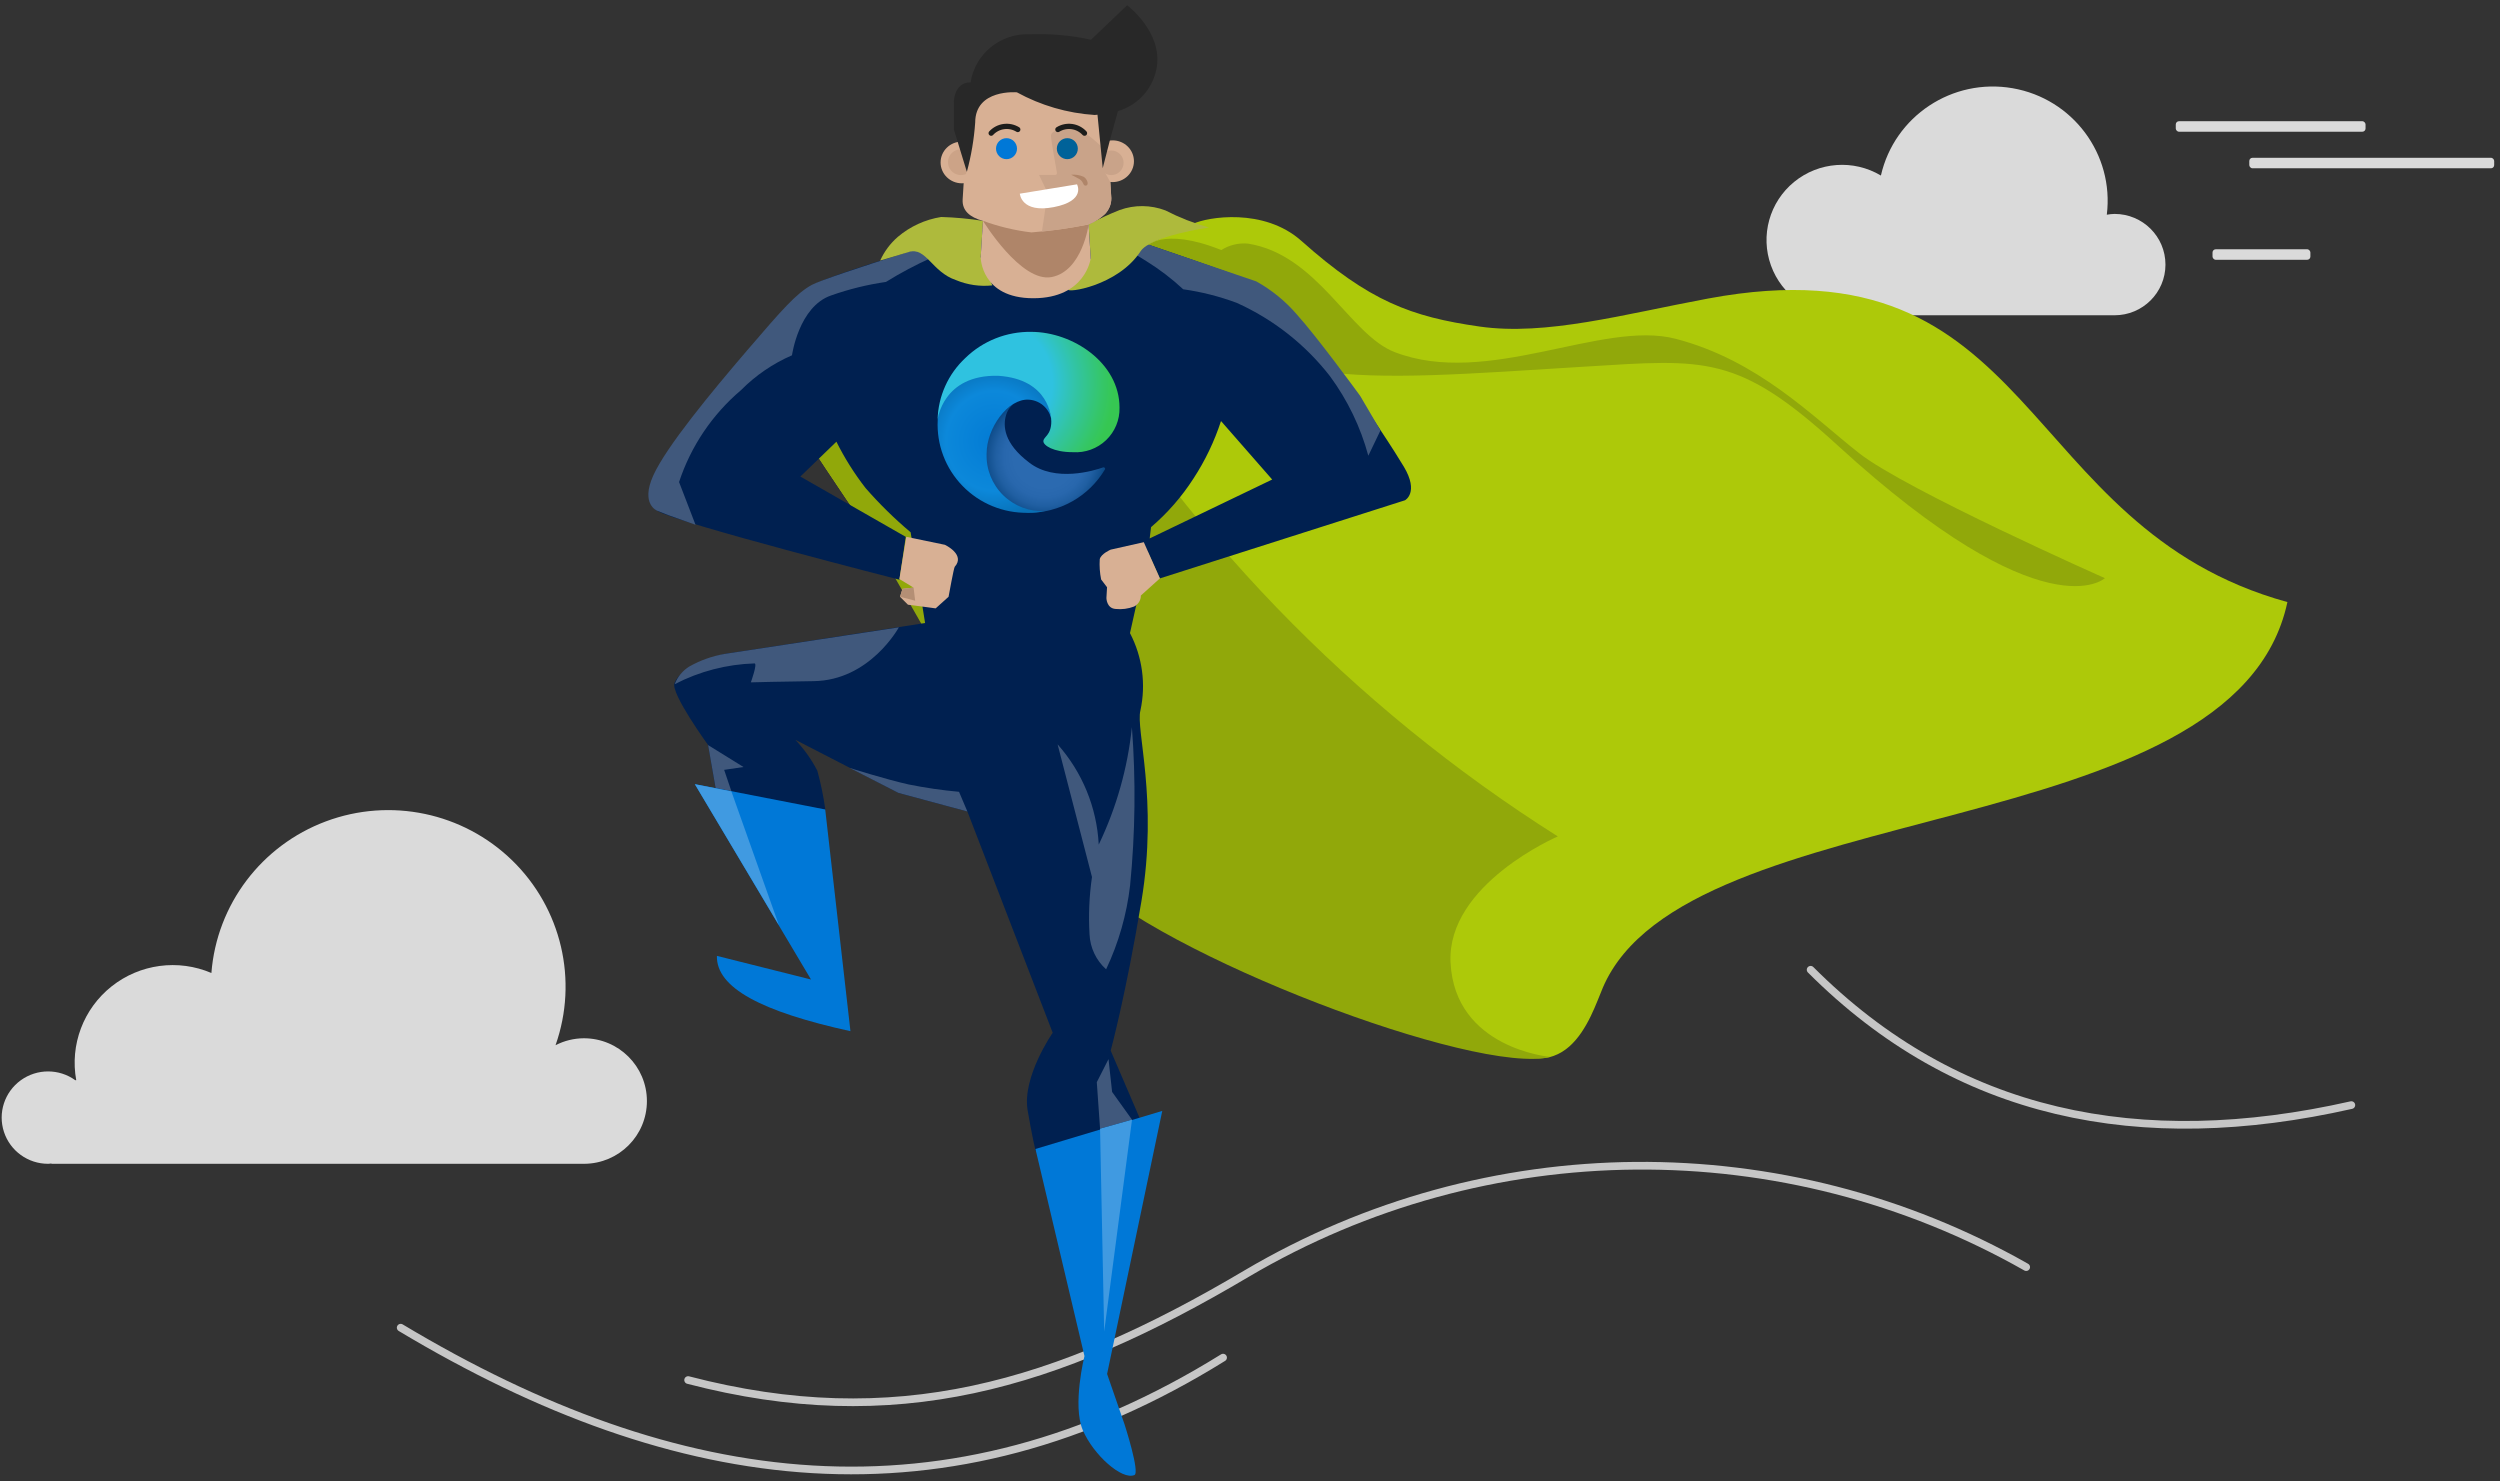<?xml version="1.0" encoding="UTF-8"?>
<svg width="238px" height="141px" viewBox="0 0 238 141" version="1.1" xmlns="http://www.w3.org/2000/svg" xmlns:xlink="http://www.w3.org/1999/xlink">
    <rect x="0" y="0" width="238" height="141" fill="#333333" stroke="none"/>
    <!-- Generator: sketchtool 63.1 (101010) - https://sketch.com -->
    <title>38FE9527-0D87-4F5D-B598-93F0ACA6A7AF</title>
    <desc>Created with sketchtool.</desc>
    <defs>
        <rect id="path-1" x="0" y="0" width="293" height="175"></rect>
        <radialGradient cx="50.049%" cy="49.788%" fx="50.049%" fy="49.788%" r="53.834%" gradientTransform="translate(0.5,0.498),scale(0.929,1),translate(-0.5,-0.498)" id="radialGradient-3">
            <stop stop-color="#2B6AB0" offset="51.3%"></stop>
            <stop stop-color="#2867AD" offset="67.5%"></stop>
            <stop stop-color="#205FA2" offset="81.3%"></stop>
            <stop stop-color="#135190" offset="94.2%"></stop>
            <stop stop-color="#0B4986" offset="100%"></stop>
        </radialGradient>
        <radialGradient cx="50%" cy="50.157%" fx="50%" fy="50.157%" r="69.781%" gradientTransform="translate(0.5,0.502),scale(1,0.824),translate(-0.5,-0.502)" id="radialGradient-4">
            <stop stop-color="#037CD5" offset="3.9%"></stop>
            <stop stop-color="#0C88DA" offset="60.2%"></stop>
            <stop stop-color="#0870B6" offset="92.8%"></stop>
        </radialGradient>
        <radialGradient cx="28.284%" cy="42.477%" fx="28.284%" fy="42.477%" r="126.448%" gradientTransform="translate(0.283,0.425),scale(0.662,1),translate(-0.283,-0.425)" id="radialGradient-5">
            <stop stop-color="#2FC2E0" offset="41.4%"></stop>
            <stop stop-color="#32C4A4" offset="57.1%"></stop>
            <stop stop-color="#35C669" offset="74%"></stop>
            <stop stop-color="#36C752" offset="82%"></stop>
        </radialGradient>
    </defs>
    <g id="WEB" stroke="none" stroke-width="1" fill="none" fill-rule="evenodd">
        <g id="Support-UI" transform="translate(-1010, -950)">
            <g id="card6" transform="translate(924, 933)">
                <g id="Fragments/Illustrations/Pictograms/News-Edge" transform="translate(58, 0)">
                    <mask id="mask-2" fill="white">
                        <use xlink:href="#path-1"></use>
                    </mask>
                    <g id="Mask"></g>
                    <g id="help-support" mask="url(#mask-2)">
                        <g transform="translate(27.835, 17.5)">
                            <path d="M38.31,125.895 C64.747,141.74 90.335,145.058 116.602,128.745" id="Path" stroke="#C6C6C6" stroke-width="0.731" fill="none" stroke-linecap="round" stroke-linejoin="round"></path>
                            <path d="M65.674,130.881 C85.326,136.003 100.657,131.526 118.854,120.741 C141.681,107.277 170.01,107.044 193.058,120.13" id="Path" stroke="#C6C6C6" stroke-width="0.731" fill="none" stroke-linecap="round" stroke-linejoin="round"></path>
                            <path d="M172.536,91.821 C186.453,105.752 203.877,109.257 224.013,104.705" id="Path" stroke="#C6C6C6" stroke-width="0.731" fill="none" stroke-linecap="round" stroke-linejoin="round"></path>
                            <path d="M201.476,19.865 C201.226,19.871 200.978,19.896 200.733,19.94 C201.441,14.188 197.496,8.892 191.761,7.898 C186.025,6.903 180.514,10.559 179.227,16.211 C176.619,14.656 173.311,14.9 170.963,16.821 C168.615,18.742 167.733,21.925 168.76,24.773 C169.787,27.621 172.501,29.518 175.541,29.514 L201.471,29.514 C204.148,29.514 206.317,27.354 206.317,24.69 C206.317,22.025 204.148,19.865 201.471,19.865 L201.476,19.865 Z" id="Path" stroke="none" fill="#DADADA" fill-rule="nonzero"></path>
                            <path d="M61.751,104.322 C61.751,101.02 59.062,98.343 55.745,98.343 C54.807,98.348 53.884,98.575 53.052,99.005 C55.228,92.845 53.622,85.988 48.936,81.421 C44.249,76.853 37.328,75.4 31.188,77.696 C25.047,79.991 20.798,85.619 20.29,92.129 C17.129,90.779 13.479,91.269 10.79,93.403 C8.101,95.536 6.807,98.969 7.423,102.337 L7.334,102.337 C5.784,101.219 3.688,101.221 2.141,102.343 C0.594,103.464 -0.051,105.449 0.542,107.26 C1.135,109.071 2.833,110.296 4.747,110.294 C4.855,110.294 4.956,110.269 5.063,110.262 L5.063,110.294 L55.795,110.294 L55.795,110.294 C59.092,110.271 61.752,107.604 61.751,104.322 Z" id="Path" stroke="none" fill="#DADADA" fill-rule="nonzero"></path>
                            <rect id="Rectangle" stroke="none" fill="#DADADA" fill-rule="nonzero" x="207.299" y="11.04" width="18.066" height="1" rx="0.305"></rect>
                            <rect id="Rectangle" stroke="none" fill="#DADADA" fill-rule="nonzero" x="214.297" y="14.522" width="23.315" height="1" rx="0.305"></rect>
                            <rect id="Rectangle" stroke="none" fill="#DADADA" fill-rule="nonzero" x="210.797" y="23.231" width="9.317" height="1" rx="0.305"></rect>
                            <path d="M113.74,20.81 C113.634,20.81 75.036,38.377 75.036,38.377 C77.512,42.229 79.989,45.961 82.575,49.716 C84.954,53.452 87.43,57.094 89.907,60.725 C91.287,62.531 92.55,64.424 93.685,66.392 C94.547,68.1 94.762,69.818 96.057,71.528 C100.58,77.732 135.051,92.714 141.101,97.675 C149.286,104.383 151.601,96.216 152.756,93.523 C160.708,74.938 212.938,80.252 217.926,56.818 C192.006,49.672 194.306,22.053 162.792,27.918 C154.705,29.423 147.36,31.494 141.017,30.587 C134.515,29.657 130.517,28.188 124.043,22.42 C120.482,19.259 115.12,20.153 113.74,20.81 Z" id="Path" stroke="none" fill="#ADC909" fill-rule="nonzero"></path>
                            <path d="M148.469,79.128 C128.859,66.742 112.541,49.828 100.9,29.823 L75.036,38.377 C77.512,42.229 79.989,45.961 82.575,49.716 C84.954,53.452 97.716,77.069 103.098,82.736 C110.539,90.436 140.672,101.904 147.767,100.119 C147.767,100.119 138.646,99.343 138.256,91.117 C137.903,83.666 148.469,79.128 148.469,79.128 Z" id="Path" stroke="none" fill="#91A80A" fill-rule="nonzero"></path>
                            <path d="M109.175,23.049 C109.175,23.049 110.741,21.025 116.432,23.304 C117.191,22.822 118.091,22.606 118.987,22.693 C125.631,23.762 128.633,31.36 132.938,33.021 C141.78,36.429 152.685,29.944 159.666,31.748 C167.536,33.79 172.704,39.143 177.143,42.636 C181.582,46.129 200.55,54.542 200.55,54.542 C200.55,54.542 194.826,59.938 175.114,41.907 C165.605,33.209 162.526,33.698 151.182,34.396 C139.839,35.095 131.827,35.741 125.631,34.803 C111.013,32.589 109.175,23.049 109.175,23.049 Z" id="Path" stroke="none" fill="#91A80A" fill-rule="nonzero"></path>
                            <path d="M133.809,43.926 C132.331,41.447 123.669,27.961 119.04,26.165 C114.206,24.293 99.932,19.593 99.932,19.593 C99.932,19.593 81.943,24.646 78.036,26.396 C74.129,28.146 62.736,44.301 62.736,44.301 C62.736,44.301 60.941,46.989 62.736,48.126 C64.53,49.264 85.793,54.689 85.793,54.689 L86.391,50.606 L76.36,44.866 L79.79,41.549 C80.566,43.106 81.494,44.582 82.562,45.956 C83.883,47.47 85.319,48.88 86.857,50.174 L88.233,58.813 L69.188,61.746 C69.188,61.746 65.106,62.673 64.375,64.528 C63.993,65.498 67.578,70.432 67.578,70.432 L68.594,76.334 L78.741,76.586 C78.565,75.334 78.31,74.095 77.978,72.876 C77.42,71.8 76.713,70.806 75.878,69.926 L85.703,74.986 L92.261,76.756 L100.382,97.819 C100.382,97.819 97.452,102.025 97.997,105.213 C98.411,107.634 98.747,109.05 98.747,109.05 L108.912,106.521 L105.902,99.521 C105.902,99.521 107.339,94.262 108.832,85.276 C110.443,75.58 108.263,68.933 108.734,67.137 C109.274,64.642 108.923,62.037 107.74,59.773 L109.457,52.086 L110.584,54.565 L133.916,47.127 C133.916,47.127 135.287,46.407 133.809,43.926 Z M109.614,50.759 L109.745,49.685 C111.308,48.348 112.667,46.79 113.779,45.062 C114.893,43.359 115.776,41.517 116.405,39.584 L121.277,45.151 L109.614,50.759 Z" id="Shape" stroke="none" fill="#002050" fill-rule="nonzero"></path>
                            <path d="M105.187,43.994 C105.237,43.979 105.291,43.992 105.329,44.028 C105.366,44.064 105.382,44.117 105.37,44.167 C103.835,46.769 101.019,48.353 97.988,48.319 C95.558,47.684 93.885,45.471 93.945,42.971 C93.885,40.746 95.129,38.69 97.132,37.701 C96.549,37.934 96.108,38.425 95.94,39.028 C95.635,40.039 95.722,41.711 98.137,43.53 C100.599,45.461 104.377,44.291 105.187,43.994 Z" id="Path" stroke="none" fill="url(#radialGradient-3)" fill-rule="nonzero"></path>
                            <path d="M100.288,39.778 C100.249,38.579 99.294,37.609 98.091,37.546 C96.125,37.441 94.091,40.24 94.091,42.682 C94.035,44.163 94.605,45.599 95.664,46.641 C96.722,47.682 98.172,48.233 99.658,48.16 C99.119,48.27 98.57,48.324 98.02,48.319 C95.683,48.362 93.432,47.438 91.804,45.767 C90.176,44.096 89.318,41.828 89.434,39.503 C89.636,34.599 96.163,34.545 98.285,35.866 C99.53,36.787 100.271,38.234 100.288,39.778 Z" id="Path" stroke="none" fill="url(#radialGradient-4)" fill-rule="nonzero"></path>
                            <path d="M102.308,42.548 C103.476,42.625 104.622,42.209 105.466,41.401 C106.31,40.594 106.773,39.471 106.743,38.306 C106.743,34.036 102.279,31.093 98.337,31.093 C96.001,31.056 93.747,31.949 92.075,33.572 C90.429,35.101 89.473,37.227 89.424,39.468 C89.424,39.468 89.892,35.14 95.206,35.276 C100.095,35.602 100.25,39.286 100.25,39.604 C100.25,40.969 99.495,41.062 99.495,41.509 C99.495,41.894 100.423,42.548 102.308,42.548 Z" id="Path" stroke="none" fill="url(#radialGradient-5)" fill-rule="nonzero"></path>
                            <path d="M64.394,64.636 C66.745,63.415 69.344,62.739 71.994,62.657 C72.302,62.657 71.644,64.461 71.644,64.461 C71.644,64.461 74.757,64.375 77.607,64.345 C82.986,64.286 85.735,59.223 85.735,59.223 L69.18,61.747 C67.991,61.951 66.845,62.357 65.793,62.947 C65.154,63.343 64.662,63.936 64.394,64.636 L64.394,64.636 Z" id="Path" stroke="none" fill="#40587C" fill-rule="nonzero"></path>
                            <path d="M92.26,76.756 L91.464,74.88 C89.854,74.734 88.254,74.501 86.669,74.181 C84.566,73.716 81.057,72.609 81.057,72.609 L85.701,74.986 L92.26,76.756 Z" id="Path" stroke="none" fill="#40587C" fill-rule="nonzero"></path>
                            <polygon id="Path" stroke="none" fill="#40587C" fill-rule="nonzero" points="67.575 70.433 70.944 72.519 69.104 72.79 69.788 74.81 68.292 74.53"></polygon>
                            <polygon id="Path" stroke="none" fill="#40587C" fill-rule="nonzero" points="106.037 103.45 105.695 100.329 104.58 102.524 104.891 106.947 107.932 106.094"></polygon>
                            <path d="M105.467,91.779 C106.657,89.262 107.428,86.569 107.748,83.806 C108.245,78.796 108.304,73.752 107.922,68.731 C107.519,72.609 106.451,76.388 104.765,79.906 C104.583,76.375 103.202,73.009 100.848,70.362 L104.122,82.991 C103.859,84.802 103.781,86.634 103.889,88.461 C103.949,89.732 104.517,90.927 105.467,91.779 Z" id="Path" stroke="none" fill="#40587C" fill-rule="nonzero"></path>
                            <path d="M93.511,22.324 C90.34,23.249 87.311,24.6 84.507,26.34 C82.734,26.596 80.991,27.025 79.303,27.621 C76.205,28.668 75.562,33.324 75.562,33.324 C73.746,34.112 72.098,35.238 70.708,36.642 C67.972,38.963 65.931,41.991 64.812,45.392 L66.379,49.461 L63.81,48.548 L62.736,48.125 C62.736,48.125 61.124,47.524 62.347,44.788 C63.571,42.053 67.901,36.814 71.293,32.856 C74.684,28.898 75.971,27.444 77.433,26.629 C78.895,25.814 93.685,21.277 93.685,21.277 L93.511,22.324 Z" id="Path" stroke="none" fill="#40587C" fill-rule="nonzero"></path>
                            <path d="M103.801,20.869 L108.967,22.604 L119.762,26.289 C121.226,27.101 122.532,28.165 123.621,29.432 C125.545,31.567 129.176,36.533 129.601,37.116 C129.63,37.155 129.657,37.195 129.682,37.237 L131.586,40.477 L130.429,42.885 C129.693,40.157 128.454,37.589 126.777,35.311 C124.432,32.295 121.381,29.897 117.89,28.327 C116.247,27.716 114.542,27.284 112.805,27.039 C111.726,26.035 110.551,25.138 109.298,24.361 C107.018,22.903 103.86,21.335 103.86,21.335 L103.803,20.869" id="Path" stroke="none" fill="#40587C" fill-rule="nonzero"></path>
                            <path d="M104,24.093 L103.801,20.869 C104.76,20.352 105.749,19.892 106.763,19.492 C108.169,18.985 109.712,18.998 111.109,19.53 C112.434,20.211 113.825,20.757 115.26,21.16 C115.26,21.16 109.705,21.946 108.741,23.43 C106.585,26.747 101.579,27.446 101.872,27.039 C102.789,25.759 104,24.093 104,24.093" id="Path" stroke="none" fill="#AEBA3C" fill-rule="nonzero"></path>
                            <path d="M94.639,26.67 C93.458,26.796 92.265,26.622 91.17,26.165 C88.87,25.39 88.325,22.983 86.688,23.488 C85.052,23.992 83.959,24.303 83.959,24.303 C84.348,23.441 84.92,22.674 85.635,22.053 C86.811,21.055 88.241,20.399 89.766,20.157 C91.098,20.196 92.426,20.319 93.742,20.526 L93.531,23.984 L94.639,26.676" id="Path" stroke="none" fill="#AEBA3C" fill-rule="nonzero"></path>
                            <path d="M66.304,74.143 L78.725,76.562 L81.127,97.668 C72.664,95.812 68.338,93.536 68.415,90.5 L77.374,92.75 L66.304,74.143 Z" id="Path" stroke="none" fill="#0078D7" fill-rule="nonzero"></path>
                            <path d="M98.741,108.882 L110.813,105.257 L105.561,130.299 L107.226,135.112 C107.226,135.112 108.707,139.691 108.161,139.924 C106.976,140.43 104.267,138.018 103.25,135.657 C102.234,133.296 103.406,128.596 103.406,128.596 L98.741,108.882 Z" id="Path" stroke="none" fill="#0078D7" fill-rule="nonzero"></path>
                            <polygon id="Path" stroke="none" fill="#409AE1" fill-rule="nonzero" points="107.932 106.094 105.282 126.27 104.891 106.947"></polygon>
                            <polygon id="Path" stroke="none" fill="#409AE1" fill-rule="nonzero" points="69.793 74.84 74.314 87.567 66.323 74.161"></polygon>
                            <path d="M86.442,50.604 L90.119,51.365 C90.119,51.365 92.107,52.296 91.054,53.46 C90.968,53.557 90.468,56.312 90.468,56.312 L89.24,57.417 L86.603,57.069 L85.845,56.312 L86.078,55.555 L87.131,55.439 L85.786,54.623 L86.442,50.604 Z" id="Path" stroke="none" fill="#D8B094" fill-rule="nonzero"></path>
                            <path d="M109.055,51.116 L105.899,51.826 C105.899,51.826 104.992,52.213 104.862,52.729 C104.82,53.377 104.864,54.028 104.992,54.664 L105.555,55.405 L105.496,56.426 C105.496,56.426 105.496,57.415 106.375,57.473 C106.971,57.536 107.574,57.456 108.133,57.24 C108.529,57.04 108.779,56.635 108.776,56.193 L110.588,54.562 L109.055,51.116 Z" id="Path" stroke="none" fill="#D8B094" fill-rule="nonzero"></path>
                            <path d="M98.532,27.892 C103.53,27.892 104,24.093 104,24.093 L103.801,20.869 C105.266,20.231 105.982,19.397 105.963,18.366 L105.32,7.429 L94.709,7.347 C92.535,8.308 92.317,10.084 92.219,11.91 L91.809,18.487 C91.749,19.539 92.469,20.176 93.738,20.529 L93.527,23.987 C93.527,23.987 93.533,27.892 98.532,27.892 Z" id="Path" stroke="none" fill="#D8B094" fill-rule="nonzero"></path>
                            <ellipse id="Oval" stroke="none" fill="#D8B094" fill-rule="nonzero" cx="91.738" cy="14.965" rx="2.029" ry="1.986"></ellipse>
                            <ellipse id="Oval" stroke="none" fill="#D8B094" fill-rule="nonzero" cx="106.088" cy="14.849" rx="2.029" ry="1.986"></ellipse>
                            <path d="M93.744,20.52 C95.234,21.069 96.785,21.44 98.363,21.626 C100.189,21.482 102.005,21.229 103.801,20.869 C103.801,20.869 103.215,25.292 100.292,25.874 C97.37,26.456 93.744,20.52 93.744,20.52 Z" id="Path" stroke="none" fill="#AF8569" fill-rule="nonzero"></path>
                            <path d="M100.76,11.926 C100.76,11.926 100.215,12.041 100.215,12.429 C100.215,12.817 100.76,15.805 100.76,15.805 C100.76,15.805 100.877,16.155 100.604,16.155 L99.084,16.155 L99.903,17.862 L99.356,21.548 C100.694,21.416 102.187,21.181 103.801,20.869 C104.387,20.62 104.927,20.275 105.398,19.848 C105.76,19.441 105.96,18.917 105.963,18.374 L105.861,16.832 L105.128,15.508 L105.216,13.646 C105.216,13.646 103.176,11.546 102.045,11.584 C100.914,11.621 100.76,11.926 100.76,11.926 Z" id="Path" stroke="none" fill="#C9A389" fill-rule="nonzero"></path>
                            <ellipse id="Oval" stroke="none" fill="#0078D7" fill-rule="nonzero" cx="95.985" cy="13.653" rx="1" ry="1"></ellipse>
                            <ellipse id="Oval" stroke="none" fill="#006299" fill-rule="nonzero" cx="101.774" cy="13.653" rx="1" ry="1"></ellipse>
                            <path d="M100.877,11.829 C101.696,11.324 102.76,11.471 103.41,12.179" id="Path" stroke="#1D1D1B" stroke-width="0.5" fill="none" stroke-linecap="round"></path>
                            <path d="M97.058,11.829 C96.238,11.325 95.174,11.471 94.523,12.179" id="Path" stroke="#1D1D1B" stroke-width="0.5" fill="none" stroke-linecap="round"></path>
                            <ellipse id="Oval" stroke="none" fill="#C9A389" fill-rule="nonzero" cx="105.956" cy="14.998" rx="1.176" ry="1.171"></ellipse>
                            <path d="M92.125,16.074 C91.541,16.318 90.866,16.084 90.562,15.53 C90.258,14.977 90.425,14.284 90.947,13.927 C91.469,13.57 92.178,13.665 92.588,14.146 L92.125,16.074 Z" id="Path" stroke="none" fill="#CCA387" fill-rule="nonzero"></path>
                            <path d="M97.253,17.938 L102.697,17.048 C102.697,17.048 103.576,18.623 100.476,19.219 C97.376,19.816 97.253,17.938 97.253,17.938 Z" id="Path" stroke="none" fill="#FFFFFF" fill-rule="nonzero"></path>
                            <path d="M102.134,16.134 C102.545,16.096 102.959,16.165 103.335,16.333 C103.66,16.529 103.873,17.099 103.558,17.166 C103.243,17.233 103.366,16.816 102.924,16.549 C102.641,16.379 102.134,16.134 102.134,16.134 Z" id="Path" stroke="none" fill="#AF8569" fill-rule="nonzero"></path>
                            <path d="M107.469,0 L104.03,3.281 C102.119,2.865 100.163,2.691 98.208,2.764 C95.431,2.636 93,4.605 92.563,7.338 C91.004,7.338 90.975,9.152 90.975,9.152 L90.975,11.829 L92.21,15.858 C92.627,14.323 92.893,12.752 93.004,11.166 C93.004,7.944 96.973,8.289 96.973,8.289 C99.254,9.541 101.784,10.278 104.383,10.447 C104.474,10.447 104.556,10.427 104.645,10.421 L105.145,15.511 L105.846,12.775 L106.595,10.077 C108.543,9.508 109.984,7.868 110.293,5.871 C110.821,2.508 107.469,0 107.469,0 Z" id="Path" stroke="none" fill="#282828" fill-rule="nonzero"></path>
                            <polygon id="Path" stroke="none" fill="#B48F75" fill-rule="nonzero" points="87.138 55.44 87.289 56.69 85.852 56.314 86.085 55.557"></polygon>
                        </g>
                    </g>
                </g>
            </g>
        </g>
    </g>
</svg>